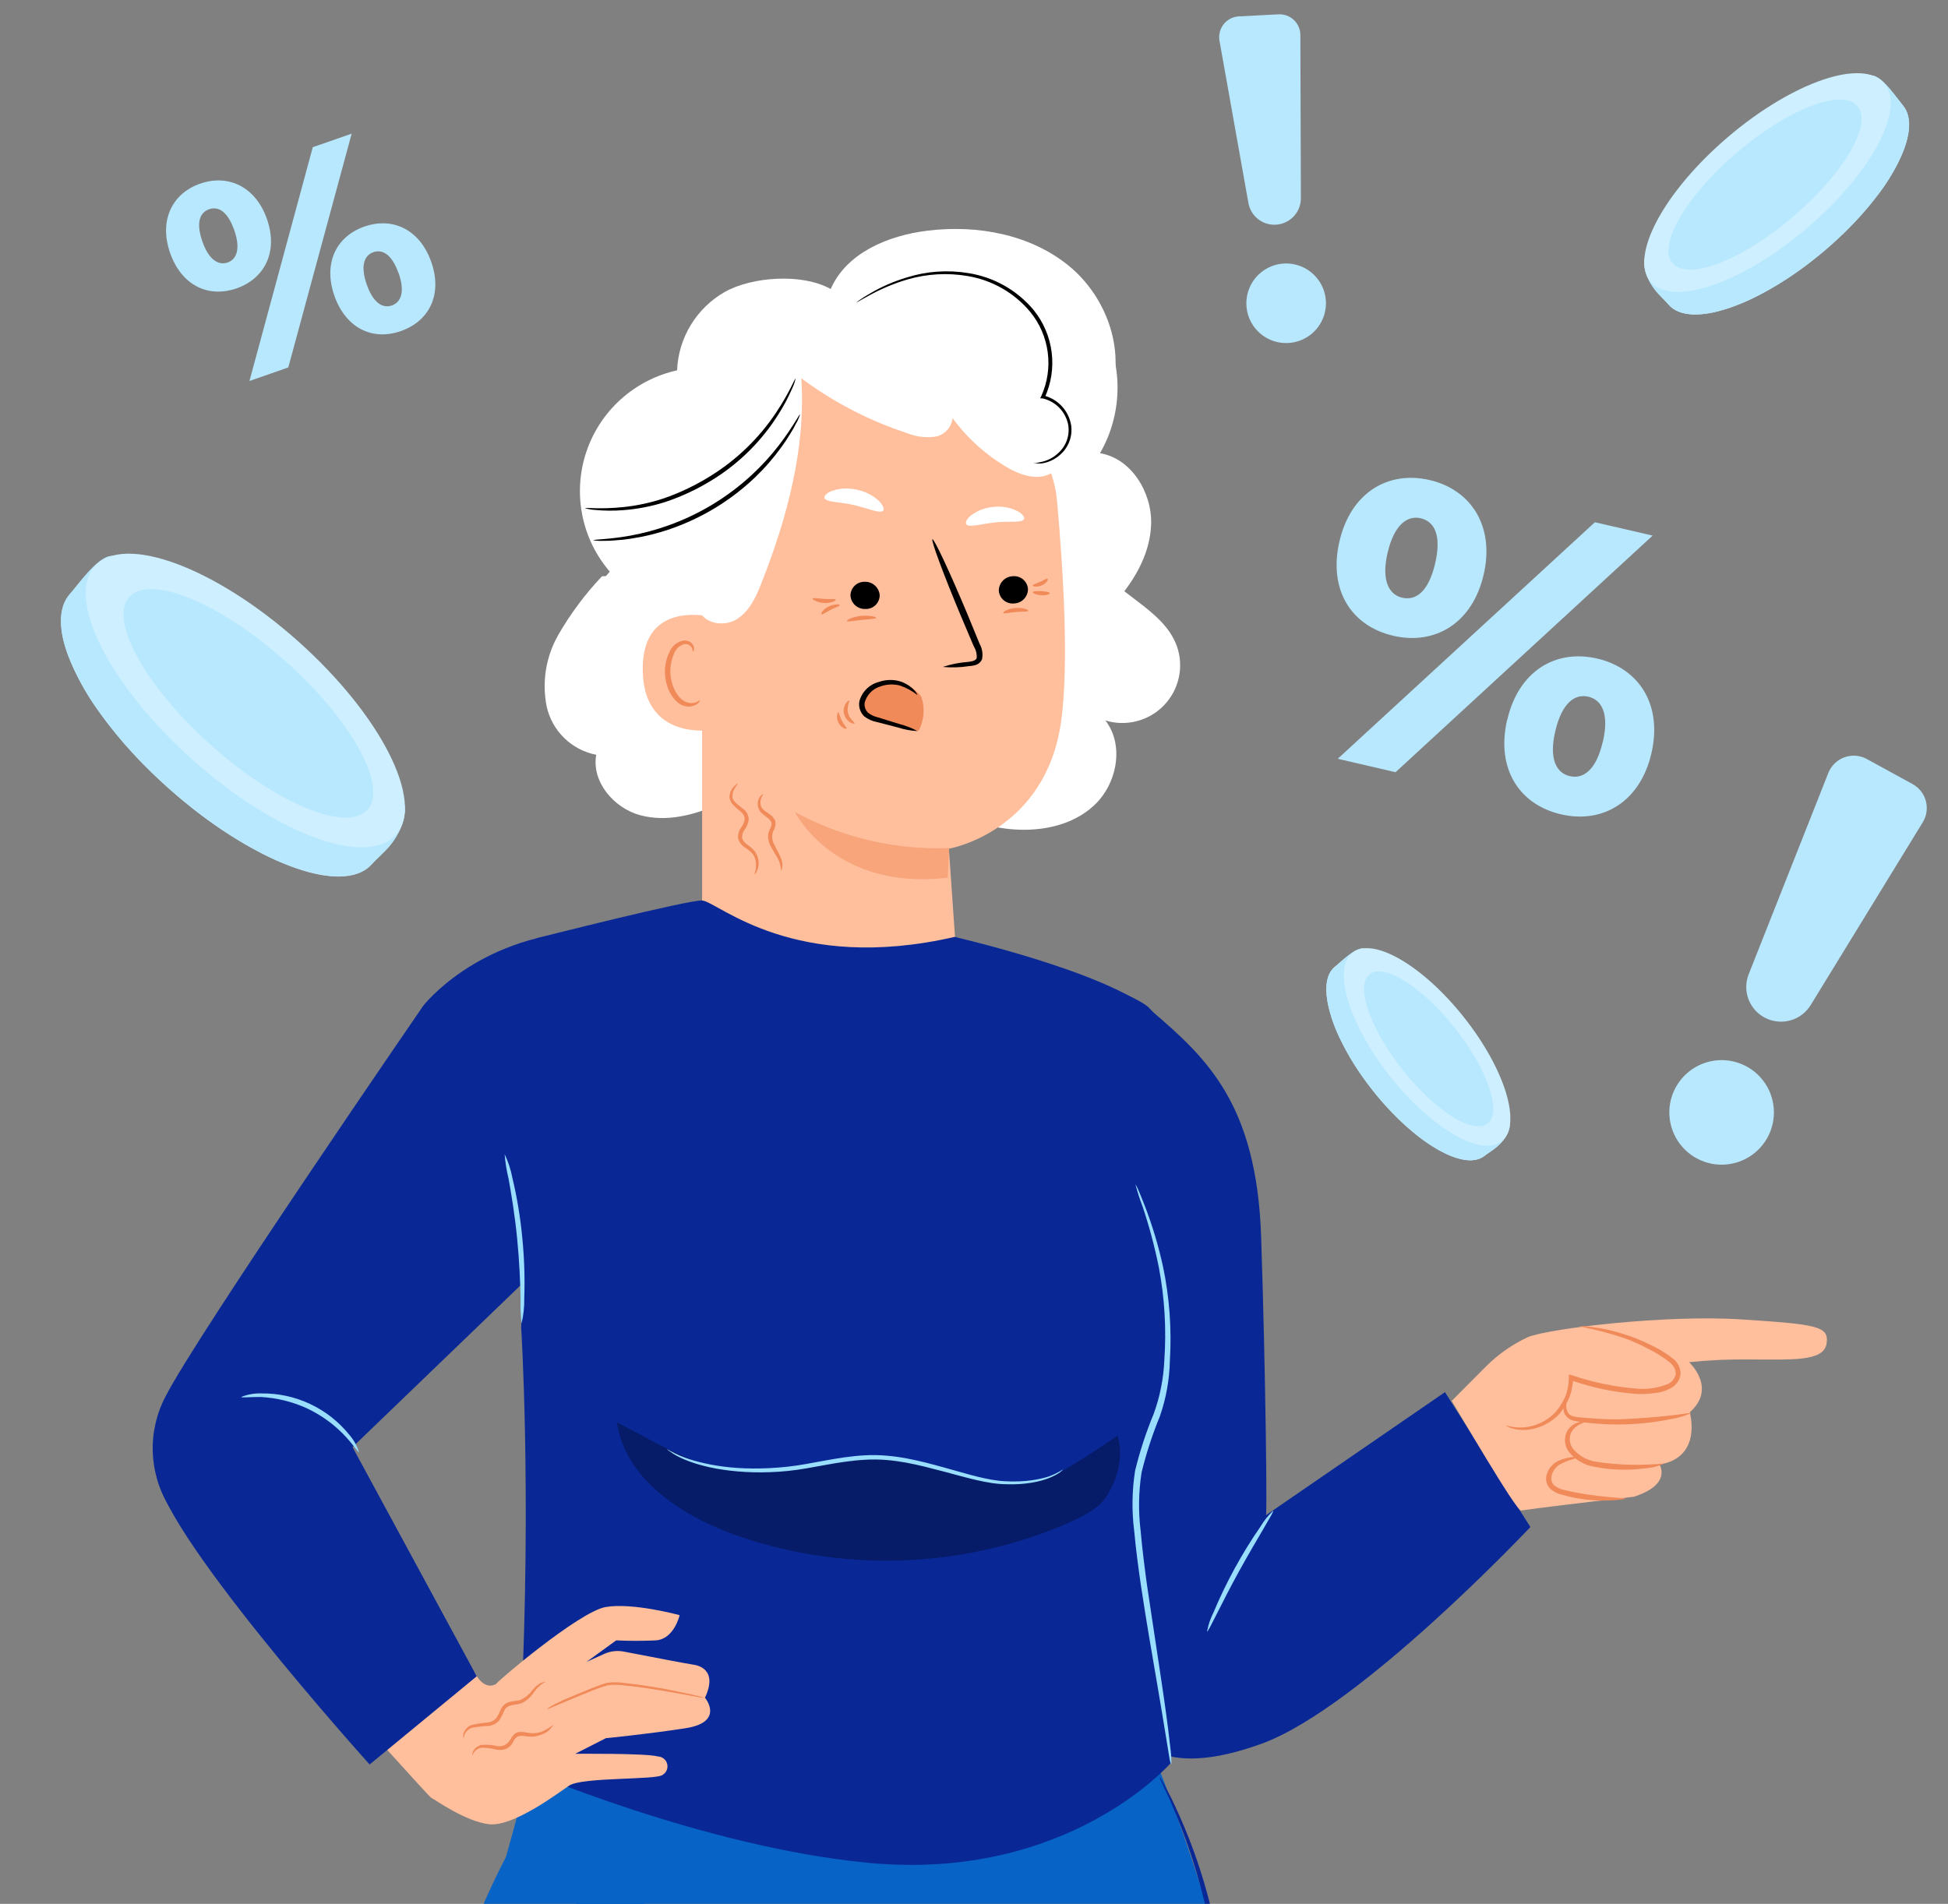 <svg width="356" height="348" viewBox="0 0 356 348" fill="none" xmlns="http://www.w3.org/2000/svg">
<rect x="0" y="0" width="356" height="348" fill="#808080" stroke="none"/>
<g clip-path="url(#clip0_37_735)">
<g clip-path="url(#clip1_37_735)">
<path d="M110.018 105.333C106.925 108.593 104.233 112.209 101.997 116.105C99.761 120.049 99.016 124.662 99.899 129.106C100.378 131.305 101.492 133.316 103.103 134.89C104.713 136.464 106.751 137.532 108.963 137.963C108.075 142.865 112.139 147.674 116.949 148.993C121.759 150.312 126.933 149.01 131.471 146.915C137.439 149.932 143.599 153.02 150.266 153.615C156.934 154.21 164.32 151.782 167.665 146.01C172.883 148.379 178.19 150.784 183.884 151.474C189.578 152.165 195.765 151.117 199.955 147.205C204.144 143.294 205.521 136.231 202.016 131.696C203.89 132.267 205.886 132.306 207.781 131.81C209.676 131.315 211.396 130.303 212.749 128.889C214.102 127.474 215.034 125.712 215.442 123.8C215.85 121.887 215.717 119.899 215.059 118.057C212.547 111.253 203.95 108.72 200.115 102.565" fill="white"/>
<path d="M201.029 82.835C202.999 79.415 204.095 75.564 204.22 71.621C204.345 67.678 203.495 63.765 201.746 60.227L185.849 129.012C188.257 129.38 190.718 129.16 193.023 128.373C195.328 127.585 197.408 126.253 199.085 124.489C200.762 122.726 201.987 120.583 202.656 118.245C203.324 115.907 203.415 113.442 202.922 111.06C206.917 106.851 210.203 101.574 210.371 95.786C210.539 89.997 206.752 83.799 201.029 82.835Z" fill="white"/>
<path d="M202.508 73.212C206.021 64.777 202.458 54.455 195.396 48.642C188.335 42.83 178.574 41.045 169.493 42.167C162.332 43.038 154.675 46.221 151.811 52.836C146.744 49.947 137.499 50.502 132.4 53.394C129.864 54.854 127.74 56.931 126.225 59.431C124.71 61.931 123.854 64.774 123.737 67.693C119.915 68.538 116.378 70.357 113.471 72.973C110.563 75.588 108.384 78.911 107.146 82.617C105.908 86.323 105.653 90.287 106.406 94.121C107.159 97.954 108.895 101.528 111.443 104.493C104.66 111.652 106.645 126.262 112.479 134.209C118.313 142.155 126.748 144.09 136.371 146.155C149.541 149.163 163.915 148.587 175.839 142.267C184.399 137.725 191.238 130.515 195.315 121.736C199.392 112.957 200.483 103.088 198.423 93.633C197.802 90.758 196.882 87.836 197.233 84.912C197.735 80.668 200.841 77.192 202.508 73.212Z" fill="white"/>
<path d="M79.105 412.182C70.557 372.305 96.908 331.542 96.908 331.542L165.476 385.447C165.476 385.447 179.964 546.818 171.416 567.751C162.868 588.684 121.684 674.061 121.684 674.061L90.117 666.667C90.117 666.667 101.816 597.09 111.179 579.429C117.935 566.775 128.964 560.683 123.857 544.107C118.75 527.53 86.114 444.793 79.105 412.182Z" fill="#0763C5"/>
<path d="M220.731 349.078C216.198 334.105 210.674 319.449 204.196 305.206C204.196 305.206 182.771 322.108 163.212 326.012C143.652 329.917 100.113 311.75 100.113 311.75L92.453 339.48L155.062 380.677C152.725 385.322 147.455 398.663 150.95 418.981C155.351 444.596 146.531 515.439 133.673 560.794C120.814 606.148 119.981 673.521 119.981 673.521C128.566 678.221 138.001 676.919 146.894 672.074C146.894 672.074 153.214 655.191 161.781 626.973C173.498 588.307 174.857 575.689 175.708 563.469C176.559 551.249 189.019 505.931 211.332 449.26C231.779 397.181 222.416 355.622 220.731 349.078Z" fill="#0763C5"/>
<path d="M200.628 477.475C200.894 477.001 201.118 476.505 201.299 475.993C201.733 474.926 202.295 473.498 203.001 471.708C204.45 467.967 206.496 462.544 208.887 455.783C211.278 449.022 214.03 440.942 216.693 431.831C219.66 421.969 221.995 411.928 223.683 401.769C226.575 383.188 225.526 364.208 220.605 346.057C219.107 340.585 217.144 335.251 214.737 330.113C213.94 328.305 213.125 326.931 212.636 325.992C212.404 325.506 212.131 325.04 211.821 324.6C211.981 325.111 212.187 325.607 212.437 326.082C212.853 327.058 213.614 328.432 214.338 330.276C216.558 335.461 218.374 340.81 219.772 346.274C224.444 364.34 225.381 383.167 222.524 401.607C220.845 411.716 218.547 421.713 215.642 431.542C213.052 440.58 210.39 448.751 208.09 455.53C205.79 462.309 203.87 467.659 202.53 471.564C201.896 473.372 201.407 474.836 201.027 475.92C200.847 476.425 200.714 476.946 200.628 477.475Z" fill="#092896"/>
<path d="M131.409 165.416H131.59C131.581 165.401 131.567 165.389 131.551 165.38C131.535 165.372 131.518 165.367 131.5 165.367C131.482 165.367 131.464 165.372 131.448 165.38C131.432 165.389 131.419 165.401 131.409 165.416Z" fill="#FFBF9D"/>
<path d="M193.167 91.445C192.08 79.298 179.077 68.506 175.617 67.837C171.044 65.554 165.892 64.685 160.821 65.342C155.298 65.752 149.912 67.251 144.974 69.753C139.828 72.61 135.558 76.812 132.623 81.907C129.688 87.003 128.197 92.799 128.312 98.676V165.941C135.556 173.913 158.702 180.238 158.702 180.238C158.702 180.238 171.379 183.113 175.002 178.051L173.408 155.13C173.408 155.13 191.138 152.111 193.946 131.738C195.322 121.525 194.38 104.985 193.167 91.445Z" fill="#FFBF9D"/>
<path d="M187.861 107.607C187.88 108.296 187.627 108.965 187.156 109.469C186.685 109.974 186.033 110.272 185.343 110.3C185.009 110.338 184.67 110.308 184.347 110.214C184.023 110.119 183.722 109.961 183.461 109.749C183.2 109.537 182.983 109.275 182.825 108.979C182.666 108.682 182.568 108.357 182.536 108.023C182.521 107.335 182.776 106.668 183.246 106.165C183.716 105.662 184.365 105.362 185.053 105.329C185.388 105.292 185.727 105.321 186.05 105.416C186.373 105.51 186.674 105.668 186.936 105.88C187.197 106.093 187.413 106.354 187.572 106.651C187.731 106.947 187.829 107.272 187.861 107.607Z" fill="black"/>
<path d="M172.303 121.906C173.81 121.405 175.374 121.096 176.958 120.985C177.7 120.894 178.388 120.731 178.497 120.243C178.539 119.499 178.349 118.761 177.954 118.128C177.211 116.411 176.451 114.621 175.654 112.705C172.43 105.023 170.094 98.696 170.402 98.569C170.709 98.443 173.589 104.571 176.795 112.253L179.022 117.676C179.499 118.528 179.66 119.52 179.475 120.478C179.368 120.736 179.205 120.966 178.999 121.154C178.792 121.341 178.547 121.481 178.28 121.563C177.878 121.675 177.465 121.742 177.048 121.762C175.479 122.008 173.885 122.057 172.303 121.906Z" fill="black"/>
<path d="M173.463 155.006C163.647 155.389 153.909 153.116 145.282 148.426C145.282 148.426 152.4 162.887 173.209 160.429L173.463 155.006Z" fill="#F8A57B"/>
<path d="M187.118 94.93C186.647 95.617 184.438 95.219 181.866 95.49C179.294 95.762 177.193 96.466 176.614 95.87C176.36 95.563 176.614 94.894 177.483 94.189C178.692 93.296 180.13 92.764 181.63 92.652C183.118 92.492 184.62 92.762 185.959 93.43C186.937 93.972 187.317 94.587 187.118 94.93Z" fill="white"/>
<path d="M155.424 108.854C155.466 109.54 155.776 110.182 156.288 110.642C156.799 111.101 157.471 111.342 158.159 111.313C158.497 111.325 158.834 111.269 159.15 111.148C159.466 111.027 159.754 110.844 159.998 110.61C160.241 110.375 160.435 110.094 160.567 109.783C160.699 109.472 160.767 109.138 160.767 108.8C160.716 108.114 160.401 107.475 159.887 107.017C159.374 106.558 158.703 106.316 158.014 106.342C157.678 106.334 157.344 106.394 157.031 106.517C156.719 106.64 156.433 106.823 156.192 107.057C155.951 107.291 155.759 107.57 155.628 107.879C155.496 108.187 155.427 108.519 155.424 108.854Z" fill="black"/>
<path d="M150.697 91.08C151.096 91.821 153.414 91.713 156.022 92.309C158.63 92.906 160.694 93.9 161.364 93.376C161.654 93.123 161.455 92.418 160.64 91.568C159.502 90.523 158.099 89.811 156.583 89.508C155.083 89.158 153.515 89.233 152.056 89.725C150.987 90.14 150.534 90.719 150.697 91.08Z" fill="white"/>
<path d="M132.206 117.748C132.206 116.248 130.286 112.723 128.747 112.524C124.636 112 117.264 112.524 117.464 122.629C117.717 136.458 131.952 133.367 131.952 132.969C131.952 132.571 132.296 122.973 132.206 117.748Z" fill="#FFBF9D"/>
<path d="M127.932 127.979C127.932 127.979 127.679 128.142 127.262 128.341C126.68 128.567 126.034 128.567 125.451 128.341C123.948 127.835 122.644 125.521 122.517 123.044C122.465 121.854 122.682 120.668 123.151 119.573C123.286 119.15 123.521 118.764 123.837 118.45C124.152 118.135 124.538 117.901 124.962 117.766C125.242 117.687 125.541 117.707 125.808 117.822C126.075 117.938 126.295 118.141 126.429 118.398C126.628 118.778 126.556 119.067 126.628 119.085C126.701 119.103 126.918 118.85 126.81 118.272C126.713 117.934 126.51 117.636 126.23 117.422C126.034 117.279 125.811 117.176 125.575 117.12C125.338 117.064 125.093 117.056 124.854 117.097C124.276 117.213 123.738 117.475 123.291 117.858C122.843 118.241 122.502 118.732 122.3 119.284C121.718 120.488 121.45 121.818 121.521 123.153C121.666 125.936 123.169 128.576 125.143 129.064C125.527 129.164 125.928 129.181 126.319 129.112C126.71 129.043 127.081 128.891 127.407 128.666C127.914 128.305 127.987 127.997 127.932 127.979Z" fill="#F18A59"/>
<path d="M157.76 128.161C158.013 127.42 158.434 126.747 158.99 126.196C159.546 125.644 160.222 125.228 160.966 124.98C162.374 124.588 163.87 124.651 165.24 125.16C166.531 125.496 167.652 126.294 168.391 127.402C168.726 128.414 168.854 129.482 168.767 130.544C168.679 131.606 168.379 132.64 167.884 133.584L159.3 131.198C158.98 131.145 158.676 131.024 158.407 130.843C158.138 130.662 157.911 130.425 157.742 130.15C157.503 129.507 157.509 128.799 157.76 128.161Z" fill="#F18A59"/>
<path d="M167.631 127.022C167.721 127.022 167.051 125.54 164.787 124.636C163.451 124.171 161.995 124.171 160.658 124.636C159.783 124.855 158.984 125.307 158.346 125.944C157.708 126.58 157.255 127.378 157.036 128.252C156.96 128.74 157.003 129.24 157.16 129.708C157.318 130.177 157.586 130.601 157.942 130.945C158.617 131.464 159.405 131.817 160.242 131.976L164.081 132.97C165.254 133.349 166.472 133.573 167.703 133.639C166.625 133.065 165.482 132.622 164.298 132.319L160.513 131.144C159.821 130.994 159.171 130.691 158.612 130.258C158.383 130.021 158.211 129.735 158.107 129.422C158.004 129.109 157.972 128.777 158.014 128.451C158.197 127.749 158.559 127.106 159.063 126.583C159.567 126.061 160.198 125.677 160.894 125.468C162.058 125.05 163.322 125 164.516 125.323C165.64 125.715 166.693 126.289 167.631 127.022Z" fill="black"/>
<path d="M264.071 254.463L231.29 277.005C231.653 279.952 231.29 250.342 230.475 226.029C229.66 201.715 220.442 193.346 210.554 184.85C202.223 177.619 174.441 171.256 174.441 171.256C174.441 171.256 199.307 297.631 202.277 308.188C205.446 319.341 212.709 325.252 230.657 318.69C248.604 312.128 279.682 279.12 279.682 279.12L264.071 254.463Z" fill="#092896"/>
<path d="M271.587 249.744C273.802 247.542 276.381 245.738 279.211 244.412C283.286 242.785 304.567 240.272 318.313 241.176C332.059 242.08 334.341 242.369 333.797 245.641C333.254 248.913 327.368 248.497 319.87 248.497C316.133 248.442 312.396 248.605 308.678 248.985C308.678 248.985 313.857 253.703 308.804 258.15C308.804 258.15 311.213 266.393 303.263 267.695C303.263 267.695 305.671 271.31 298.572 273.588C298.572 273.588 285.079 275.106 277.98 276.1C277.092 276.245 266.135 257.337 265.302 256.071L271.587 249.744Z" fill="#FFBF9D"/>
<path d="M275.19 260.537C275.531 260.817 275.935 261.009 276.368 261.098C277.548 261.428 278.789 261.471 279.99 261.224C281.869 260.84 283.587 259.895 284.916 258.513C285.652 257.631 286.261 256.652 286.727 255.603C287.215 254.402 287.473 253.12 287.488 251.824L286.944 252.24C290.891 253.641 295.009 254.505 299.187 254.807C300.234 254.835 301.282 254.78 302.32 254.644C303.373 254.562 304.397 254.26 305.327 253.759C305.823 253.497 306.247 253.118 306.563 252.655C306.879 252.191 307.076 251.658 307.138 251.101C307.126 250.581 307.002 250.069 306.774 249.601C306.545 249.134 306.219 248.72 305.816 248.39C304.45 247.318 302.96 246.414 301.379 245.696C300.039 245.049 298.66 244.487 297.249 244.015C295.209 243.323 293.103 242.838 290.965 242.569C290.19 242.416 289.397 242.373 288.61 242.443C291.459 242.982 294.267 243.719 297.014 244.648C298.392 245.162 299.735 245.766 301.034 246.456C302.525 247.166 303.929 248.045 305.218 249.077C305.525 249.325 305.776 249.635 305.954 249.987C306.132 250.34 306.233 250.725 306.25 251.119C306.182 251.504 306.025 251.866 305.792 252.18C305.56 252.494 305.258 252.749 304.91 252.927C303.133 253.676 301.201 253.986 299.278 253.831C295.187 253.526 291.151 252.7 287.27 251.373L286.709 251.228V251.788C286.699 252.973 286.485 254.147 286.075 255.259C285.624 256.242 285.052 257.165 284.373 258.007C283.167 259.323 281.598 260.254 279.863 260.682C278.32 261.049 276.707 260.999 275.19 260.537Z" fill="#F18A59"/>
<path d="M286.963 254.463C286.963 254.463 286.655 254.734 286.274 255.331C285.969 255.775 285.778 256.288 285.718 256.824C285.658 257.36 285.731 257.902 285.93 258.404C286.11 258.748 286.366 259.047 286.681 259.276C286.995 259.505 287.358 259.658 287.741 259.723C288.502 259.868 289.263 259.958 290.096 260.067C291.9 260.268 293.714 260.37 295.529 260.374C298.814 260.39 302.092 260.063 305.309 259.398C306.659 259.206 307.972 258.809 309.203 258.223C304.671 258.884 300.106 259.289 295.529 259.434C293.718 259.434 291.907 259.344 290.205 259.199C288.502 259.054 286.945 259.091 286.474 258.096C286.301 257.681 286.219 257.234 286.235 256.785C286.25 256.336 286.363 255.895 286.564 255.493C286.854 254.861 287.017 254.499 286.963 254.463Z" fill="#F18A59"/>
<path d="M289.716 259.922C289.716 259.922 289.354 259.759 288.684 259.922C288.209 260.026 287.761 260.228 287.368 260.514C286.975 260.801 286.646 261.165 286.402 261.585C286.059 262.252 285.933 263.008 286.04 263.75C286.147 264.491 286.482 265.181 286.999 265.725C288.172 267.021 289.76 267.871 291.491 268.129C294.474 268.712 297.533 268.803 300.546 268.4C301.8 268.332 303.03 268.025 304.168 267.496C300.049 267.913 295.894 267.816 291.799 267.207C290.267 266.995 288.851 266.276 287.778 265.164C287.352 264.752 287.059 264.221 286.94 263.641C286.82 263.06 286.879 262.457 287.108 261.91C287.491 261.16 288.135 260.575 288.919 260.265C289.354 260.012 289.716 259.994 289.716 259.922Z" fill="#F18A59"/>
<path d="M288.52 266.321C288.52 266.321 288.176 266.321 287.597 266.321C286.751 266.379 285.92 266.568 285.134 266.882C284.497 267.111 283.931 267.498 283.487 268.008C283.043 268.517 282.737 269.131 282.598 269.792C282.516 270.217 282.541 270.656 282.671 271.069C282.8 271.483 283.031 271.857 283.341 272.16C283.993 272.707 284.771 273.086 285.604 273.263C289.343 274.317 293.264 274.564 297.105 273.986C297.105 273.697 291.943 273.823 285.84 272.341C285.177 272.206 284.556 271.915 284.029 271.491C283.825 271.288 283.673 271.04 283.585 270.766C283.497 270.493 283.475 270.202 283.522 269.919C283.619 269.384 283.847 268.882 284.185 268.457C284.523 268.031 284.961 267.695 285.46 267.478C287.216 266.629 288.575 266.502 288.52 266.321Z" fill="#F18A59"/>
<path d="M201.951 299.528C203.462 300.889 204.729 302.497 205.7 304.283C206.958 305.882 207.943 307.677 208.616 309.597C207.118 308.217 205.853 306.605 204.867 304.825C203.623 303.222 202.639 301.435 201.951 299.528Z" fill="#263238"/>
<path d="M222.724 208.172C222.724 208.172 218.468 193.114 210.046 184.275C206.424 180.37 174.44 171.259 174.44 171.259C145.191 177.966 131.442 165.056 128.4 164.604C126.317 164.315 98.14 171.476 98.14 171.476L95.242 242.618C95.242 242.618 97.135 272.04 95.242 312.607C95.242 315.727 95.242 323.231 95.242 323.231C95.242 323.231 128.4 337.599 158.655 340.5C195.155 344 213.958 322.255 213.958 322.255L207.819 273.646L222.724 208.172Z" fill="#092896"/>
<path d="M214.049 322.522C214.093 322.156 214.093 321.786 214.049 321.42C214.049 320.697 213.904 319.612 213.741 318.292C213.451 315.563 212.908 311.64 212.183 306.814C211.459 301.987 210.589 296.184 209.63 289.839C209.195 286.64 208.76 283.296 208.452 279.807C208.015 276.249 208.076 272.647 208.633 269.105C209.493 265.604 210.613 262.172 211.984 258.838C213.113 255.578 213.724 252.163 213.795 248.715C214.148 242.954 213.728 237.173 212.545 231.524C211.719 227.739 210.605 224.022 209.213 220.407C208.724 219.123 208.307 218.147 208.018 217.478C207.889 217.134 207.718 216.806 207.511 216.502C207.866 217.876 208.302 219.228 208.815 220.551C210.038 224.197 211.03 227.916 211.785 231.686C212.844 237.272 213.179 242.971 212.781 248.643C212.639 251.982 211.986 255.28 210.843 258.422C209.444 261.801 208.305 265.282 207.438 268.834C206.87 272.472 206.815 276.172 207.275 279.825C207.601 283.35 208.054 286.712 208.525 289.912C209.485 296.311 210.481 302.041 211.314 306.868C212.147 311.694 212.745 315.418 213.216 318.274C213.415 319.522 213.578 320.552 213.723 321.383C213.776 321.777 213.886 322.16 214.049 322.522Z" fill="#9ADEFE"/>
<path d="M30.876 275.288C29.045 272.285 28.025 268.859 27.917 265.346C27.809 261.832 28.617 258.35 30.261 255.241C35.839 244.214 77.349 183.838 77.349 183.838C77.349 183.838 87.02 171.328 106.724 170.19L96.782 233.35L63.802 265.111L30.876 275.288Z" fill="#092896"/>
<path d="M90.75 307.737C90.388 307.737 105.764 294.613 110.672 293.746C115.58 292.878 124.201 295.228 124.201 295.228C124.201 295.228 123.205 299.621 119.854 299.837C117.441 299.958 115.023 299.958 112.61 299.837L107.177 303.778L110.455 302.296C111.551 301.808 112.77 301.663 113.95 301.88C117.663 302.603 125.903 304.176 126.628 304.266C127.352 304.357 131.319 305.007 128.837 310.322C128.837 310.322 132.568 314.787 125.215 315.908C117.862 317.028 110.727 317.715 110.727 317.715L105.112 320.572C105.112 320.572 118.134 320.445 120.253 321.06C120.64 321.077 121.011 321.218 121.311 321.461C121.612 321.704 121.827 322.037 121.924 322.411C122.021 322.785 121.996 323.181 121.852 323.539C121.707 323.898 121.452 324.201 121.122 324.404C120.126 325.398 106.362 324.783 104.007 326.392C101.653 328.001 93.702 333.948 89.374 333.442C85.045 332.936 79.576 328.995 78.815 328.616C78.055 328.236 30.876 275.289 30.876 275.289L59.6 255.947C59.6 255.947 85.299 303.579 87.128 306.381C88.957 309.183 90.75 307.737 90.75 307.737Z" fill="#FFBF9D"/>
<path d="M99.896 312.436C100.279 312.339 100.649 312.199 101.001 312.02L103.971 310.773C105.221 310.267 106.706 309.634 108.372 308.965C109.237 308.618 110.12 308.316 111.016 308.061C111.983 307.925 112.965 307.925 113.932 308.061C118.025 308.441 121.72 309.164 124.382 309.616L127.551 310.194C127.931 310.287 128.32 310.336 128.71 310.339C128.346 310.199 127.97 310.09 127.588 310.014C126.845 309.833 125.777 309.58 124.454 309.309C120.992 308.553 117.492 307.986 113.968 307.609C112.948 307.456 111.91 307.456 110.889 307.609C109.93 307.881 109.078 308.224 108.227 308.549C106.543 309.218 105.076 309.869 103.844 310.357C102.613 310.845 101.617 311.405 100.928 311.731C100.567 311.94 100.222 312.175 99.896 312.436Z" fill="#F18A59"/>
<path d="M87.128 306.4L67.55 322.524C67.55 322.524 27.706 278.326 28.54 268.475L57.825 252.332L87.128 306.4Z" fill="#092896"/>
<path d="M220.587 298.228C220.84 298.336 223.14 293.184 226.491 287.11C229.841 281.037 232.902 276.264 232.685 276.138C231.773 276.994 230.987 277.974 230.349 279.048C226.96 283.958 224.09 289.204 221.782 294.703C221.217 295.815 220.815 297.002 220.587 298.228Z" fill="#9ADEFE"/>
<path d="M44.078 255.35C44.078 255.513 45.527 255.35 47.701 255.35C50.634 255.516 53.51 256.234 56.176 257.465C58.838 258.725 61.23 260.487 63.221 262.653C64.743 264.316 65.485 265.546 65.612 265.455C65.246 264.26 64.629 263.157 63.801 262.219C61.874 259.837 59.43 257.922 56.654 256.619C53.877 255.317 50.841 254.66 47.773 254.7C46.509 254.653 45.25 254.875 44.078 255.35Z" fill="#9ADEFE"/>
<path d="M92.222 210.967C92.342 212.49 92.585 214.001 92.947 215.486C93.454 218.27 94.088 222.12 94.504 226.332C94.921 230.544 95.084 234.503 95.138 237.323C95.082 238.849 95.142 240.378 95.319 241.896C95.674 240.398 95.838 238.861 95.808 237.323C95.937 233.619 95.816 229.911 95.446 226.223C95.098 222.54 94.493 218.886 93.635 215.287C93.354 213.792 92.879 212.339 92.222 210.967Z" fill="#9ADEFE"/>
<path d="M194.922 77.002C193.342 70.569 188.35 65.329 182.46 62.287C176.569 59.245 168.169 55.122 161.538 54.951C154.389 54.949 147.322 56.473 140.811 59.42C133.42 62.965 128.092 71.386 125.184 79.04C122.276 86.695 125.191 95.409 126.113 103.54L127.733 111.365C128.518 114.007 132.293 114.648 134.647 113.182C137.001 111.717 138.2 109.038 139.196 106.468C143.877 94.568 147.288 81.899 146.437 69.136C152.285 73.496 158.803 76.88 165.736 79.156C167.333 79.805 169.068 80.04 170.78 79.839C171.633 79.718 172.42 79.316 173.018 78.696C173.616 78.077 173.989 77.276 174.079 76.421C176.697 80.008 180.017 83.03 183.837 85.303C186.207 86.707 189.153 87.813 191.682 86.721C192.523 86.312 193.262 85.722 193.846 84.993C194.43 84.264 194.844 83.415 195.058 82.506C195.471 80.689 195.425 78.797 194.922 77.002Z" fill="white"/>
<path d="M106.926 92.892C106.935 92.727 109.65 93.14 113.988 92.68C116.517 92.411 119.009 91.866 121.419 91.054C124.368 90.024 127.191 88.667 129.837 87.009C134.66 84.025 138.777 80.032 141.905 75.307C144.308 71.686 145.289 69.115 145.391 69.181C145.265 69.808 145.057 70.415 144.772 70.988C144.078 72.605 143.255 74.163 142.309 75.647C139.255 80.556 135.101 84.689 130.174 87.723C127.477 89.4 124.59 90.755 121.575 91.758C119.092 92.55 116.524 93.051 113.925 93.25C112.188 93.388 110.442 93.373 108.708 93.206C108.104 93.165 107.507 93.059 106.926 92.892Z" fill="black"/>
<path d="M188.884 84.628C188.884 84.628 189.351 84.655 190.194 84.462C191.409 84.227 192.53 83.646 193.422 82.79C194.122 82.16 194.653 81.367 194.968 80.481C195.283 79.595 195.373 78.644 195.229 77.715C195.013 76.533 194.454 75.44 193.623 74.571C192.791 73.702 191.723 73.095 190.549 72.825L190.097 72.799L190.302 72.388C191.428 69.889 191.834 67.126 191.476 64.409C191.117 61.692 190.008 59.128 188.272 57.005C185.373 53.528 181.32 51.205 176.85 50.459C173.199 49.835 169.453 50.042 165.893 51.066C163.475 51.775 161.141 52.744 158.933 53.956C157.372 54.788 156.524 55.328 156.494 55.326C156.66 55.154 156.847 55.003 157.049 54.875C157.611 54.475 158.193 54.106 158.793 53.767C160.968 52.462 163.3 51.435 165.732 50.709C169.364 49.566 173.215 49.297 176.972 49.922C181.628 50.649 185.86 53.039 188.882 56.648C190.694 58.879 191.842 61.572 192.196 64.422C192.55 67.272 192.096 70.164 190.885 72.769L190.642 72.272C191.942 72.575 193.122 73.258 194.033 74.233C194.943 75.207 195.543 76.43 195.756 77.746C195.895 78.743 195.781 79.759 195.426 80.701C195.07 81.643 194.484 82.482 193.72 83.14C192.754 84.007 191.544 84.559 190.255 84.722C189.922 84.741 189.588 84.721 189.26 84.665C189.133 84.674 189.006 84.662 188.884 84.628Z" fill="black"/>
<path d="M108.432 98.749C108.442 98.583 111.056 98.643 115.167 97.913C117.572 97.475 119.936 96.838 122.236 96.01C127.887 93.98 133.067 90.827 137.462 86.74C139.254 85.079 140.902 83.27 142.388 81.331C144.925 78.02 146.074 75.67 146.221 75.754C146.031 76.333 145.781 76.891 145.474 77.417C145.163 78.064 144.808 78.689 144.413 79.289C143.931 80.111 143.405 80.908 142.838 81.674C141.392 83.683 139.764 85.556 137.976 87.268C133.556 91.484 128.277 94.697 122.499 96.69C120.15 97.501 117.73 98.095 115.272 98.463C114.334 98.615 113.389 98.717 112.44 98.768C111.725 98.838 111.006 98.867 110.287 98.856C109.667 98.889 109.044 98.854 108.432 98.749Z" fill="black"/>
<path d="M99.707 307.419C99.707 307.419 99.45 307.532 99.059 307.794C98.518 308.191 98.041 308.678 97.644 309.238C97.059 310.179 96.234 310.908 95.257 311.349C94.091 311.728 92.649 311.482 92.142 312.72C91.88 313.368 91.557 313.98 91.177 314.548C90.707 315.04 90.101 315.358 89.435 315.465C88.41 315.513 87.393 315.617 86.386 315.777C85.76 315.938 85.24 316.365 84.939 316.967C84.748 317.409 84.802 317.713 84.746 317.708C84.691 317.703 84.603 317.383 84.7 316.848C84.825 316.475 85.026 316.143 85.29 315.875C85.554 315.607 85.873 315.409 86.227 315.295C87.227 315.068 88.246 314.913 89.276 314.833C89.815 314.734 90.304 314.468 90.683 314.064C91.035 313.521 91.336 312.939 91.581 312.325C91.762 311.983 92.01 311.691 92.309 311.468C92.606 311.269 92.933 311.125 93.28 311.04C93.944 310.912 94.551 310.899 95.058 310.75C95.943 310.346 96.711 309.717 97.3 308.912C97.752 308.343 98.31 307.885 98.943 307.562C99.44 307.418 99.702 307.377 99.707 307.419Z" fill="#F18A59"/>
<path d="M101.113 315.282C100.649 316.108 99.949 316.712 99.132 316.99C98.265 317.379 97.327 317.522 96.393 317.407C95.901 317.302 95.4 317.272 94.904 317.317C94.669 317.376 94.451 317.497 94.264 317.669C94.078 317.842 93.928 318.062 93.826 318.314C93.52 318.961 93.021 319.45 92.421 319.693C91.877 319.876 91.303 319.919 90.739 319.817C89.882 319.594 89.011 319.472 88.138 319.451C87.578 319.491 87.057 319.775 86.677 320.247C86.42 320.581 86.367 320.857 86.317 320.846C86.267 320.836 86.294 320.533 86.479 320.061C86.66 319.752 86.896 319.492 87.171 319.299C87.446 319.106 87.754 318.984 88.075 318.94C88.98 318.874 89.891 318.941 90.786 319.14C91.271 319.255 91.77 319.198 92.219 318.975C92.668 318.753 93.047 318.376 93.304 317.894C93.466 317.582 93.669 317.301 93.904 317.062C94.157 316.808 94.468 316.645 94.801 316.594C95.353 316.556 95.908 316.601 96.453 316.73C97.3 316.885 98.162 316.822 98.977 316.543C99.721 316.198 100.436 315.776 101.113 315.282Z" fill="#F18A59"/>
<path d="M156.178 132.224C156.178 132.31 155.82 132.31 155.391 132.053C155.105 131.877 154.856 131.646 154.66 131.374C154.463 131.102 154.323 130.794 154.246 130.467C154.173 130.141 154.166 129.804 154.225 129.476C154.284 129.147 154.408 128.833 154.589 128.553C154.861 128.139 155.162 127.996 155.234 128.067C155.305 128.139 154.704 129.124 154.976 130.31C155.248 131.496 156.264 132.039 156.178 132.224Z" fill="#F18A59"/>
<path d="M154.719 133.153C154.647 133.338 153.702 133.067 153.216 132.067C152.729 131.067 153.073 130.138 153.216 130.21C153.359 130.281 153.459 130.981 153.845 131.738C154.232 132.495 154.804 133.024 154.719 133.153Z" fill="#F18A59"/>
<path d="M137.85 159.852C138.182 158.987 138.252 158.043 138.05 157.138C137.937 156.709 137.732 156.309 137.449 155.967C137.081 155.585 136.667 155.249 136.218 154.967C135.61 154.601 135.15 154.035 134.915 153.367C134.861 152.994 134.881 152.613 134.974 152.248C135.068 151.883 135.232 151.539 135.459 151.238C135.824 150.767 136.047 150.202 136.103 149.609C136.066 149.351 135.976 149.103 135.841 148.88C135.706 148.657 135.528 148.463 135.316 148.309C134.872 147.956 134.446 147.579 134.042 147.181C133.646 146.8 133.389 146.297 133.312 145.752C133.314 145.371 133.392 144.994 133.542 144.643C133.692 144.292 133.911 143.974 134.185 143.709C134.543 143.338 134.772 143.181 134.815 143.209C134.858 143.238 134.686 143.481 134.414 143.881C134.022 144.403 133.82 145.043 133.842 145.695C133.942 146.481 134.801 147.052 135.76 147.809C136.051 148.016 136.296 148.279 136.481 148.584C136.666 148.889 136.785 149.228 136.833 149.581C136.802 150.32 136.547 151.032 136.103 151.624C135.747 152.072 135.577 152.64 135.631 153.209C135.813 153.719 136.167 154.148 136.633 154.424C137.114 154.76 137.551 155.153 137.935 155.595C138.249 156.019 138.464 156.507 138.565 157.024C138.727 157.758 138.647 158.525 138.336 159.21C138.107 159.681 137.878 159.867 137.85 159.852Z" fill="#F18A59"/>
<path d="M142.73 159.138C142.707 158.393 142.521 157.662 142.186 156.995C141.871 156.381 141.385 155.695 140.927 154.838C140.659 154.37 140.479 153.857 140.397 153.324C140.319 152.728 140.418 152.121 140.683 151.581C140.927 151.067 141.098 150.681 140.97 150.324C140.796 149.941 140.512 149.618 140.154 149.395C139.77 149.132 139.411 148.836 139.08 148.51C138.772 148.182 138.572 147.768 138.508 147.324C138.455 147.018 138.464 146.705 138.535 146.403C138.607 146.101 138.738 145.816 138.923 145.567C139.195 145.224 139.424 145.138 139.452 145.181C139.481 145.224 139.338 145.381 139.166 145.724C138.97 146.173 138.92 146.673 139.023 147.152C139.138 147.81 139.739 148.238 140.555 148.767C141.055 149.059 141.446 149.505 141.671 150.038C141.741 150.342 141.749 150.656 141.695 150.963C141.641 151.27 141.525 151.562 141.356 151.824C141.173 152.245 141.095 152.703 141.127 153.161C141.16 153.618 141.302 154.061 141.542 154.453C141.929 155.281 142.387 156.024 142.659 156.71C142.925 157.25 143.029 157.855 142.959 158.453C142.916 158.953 142.759 159.153 142.73 159.138Z" fill="#F18A59"/>
<path d="M152.754 109.628C152.754 109.814 151.867 110.285 150.593 110.214C149.319 110.143 148.417 109.571 148.503 109.4C148.589 109.228 149.505 109.4 150.636 109.471C151.767 109.543 152.683 109.428 152.754 109.628Z" fill="#F18A59"/>
<path d="M153.47 110.615C153.47 110.83 152.683 111.015 151.81 111.458C150.936 111.901 150.307 112.415 150.135 112.272C149.963 112.13 150.45 111.315 151.48 110.844C152.511 110.372 153.484 110.415 153.47 110.615Z" fill="#F18A59"/>
<path d="M191.458 105.784C191.629 105.913 191.243 106.642 190.355 107.013C189.468 107.384 188.667 107.17 188.695 107.013C188.724 106.856 189.354 106.684 190.055 106.37C190.756 106.056 191.3 105.656 191.458 105.784Z" fill="#F18A59"/>
<path d="M191.844 108.428C191.844 108.628 191.157 108.856 190.27 108.799C189.382 108.742 188.724 108.442 188.752 108.242C188.781 108.042 189.497 108.013 190.313 108.056C191.128 108.099 191.83 108.228 191.844 108.428Z" fill="#F18A59"/>
<path d="M160.124 112.933C160.093 113.145 158.891 113.161 157.452 113.316C156.013 113.471 154.836 113.707 154.764 113.509C154.691 113.311 155.829 112.738 157.369 112.582C158.909 112.427 160.152 112.735 160.124 112.933Z" fill="#F18A59"/>
<path d="M187.92 111.643C187.92 111.843 186.847 111.757 185.63 111.872C184.414 111.986 183.426 112.243 183.34 112.043C183.254 111.843 184.213 111.243 185.573 111.129C186.933 111.014 188.006 111.443 187.92 111.643Z" fill="#F18A59"/>
<path opacity="0.3" d="M112.733 259.97C114.211 270.208 124.259 276.889 134.018 280.44C154.046 287.676 176.842 286.745 196.233 277.924C198.598 276.818 201.048 275.514 202.37 273.282C203.693 271.05 205.57 267.047 204.245 262.418C204.245 262.418 195.908 268.139 192.801 269.55C184.732 273.294 172.885 268.501 165.313 266.901C158.208 265.376 148.467 268.264 141.233 268.846C129.504 269.869 123.2 265.39 112.733 259.97Z" fill="black"/>
<path d="M194.284 268.62C194.284 268.62 194.094 268.802 193.724 269.114C193.302 269.418 192.655 269.791 191.8 270.132C190.031 270.855 187.275 271.419 183.885 271.294C180.478 271.274 176.574 270.056 172.333 268.943C168.04 267.821 163.296 266.52 158.239 266.817C153.191 267.062 148.441 268.419 143.999 268.869C139.557 269.318 135.536 269.145 132.153 268.649C128.822 268.163 126.19 267.31 124.458 266.498C123.617 266.095 122.985 265.727 122.56 265.392C122.126 265.109 121.936 264.972 121.944 264.92C122.004 264.877 122.811 265.486 124.56 266.195C126.258 266.896 128.907 267.644 132.194 268.071C135.481 268.498 139.519 268.568 143.858 268.101C148.248 267.643 152.946 266.278 158.158 266.006C163.371 265.734 168.218 267.052 172.451 268.217C176.735 269.391 180.528 270.644 183.865 270.759C187.195 270.927 189.882 270.459 191.626 269.891C193.379 269.271 194.24 268.56 194.284 268.62Z" fill="#9ADEFE"/>
</g>
<path d="M244.789 98.944C246.852 90.049 253.665 85.999 261.231 87.737C268.796 89.476 273.199 96.152 271.142 105.032C269.085 113.912 262.266 117.977 254.635 116.212C247.005 114.447 242.714 107.897 244.789 98.944ZM262.276 102.999C263.483 97.79 262.127 95.307 259.631 94.731C257.281 94.183 254.827 95.783 253.6 100.984C252.373 106.185 253.897 108.712 256.245 109.252C258.74 109.829 261.049 108.199 262.276 102.999ZM291.473 95.457L302.026 97.897L255.043 141.145L244.477 138.695L291.473 95.457ZM275.456 131.569C277.513 122.689 284.258 118.606 291.887 120.376C299.515 122.145 303.859 128.793 301.803 137.673C299.746 146.553 292.926 150.618 285.291 148.851C277.655 147.084 273.361 140.515 275.436 131.561L275.456 131.569ZM292.923 135.616C294.129 130.407 292.693 127.909 290.273 127.346C287.853 126.782 285.468 128.399 284.242 133.599C283.015 138.8 284.464 141.309 286.886 141.867C289.308 142.426 291.684 140.847 292.903 135.608L292.923 135.616Z" fill="#B8E8FE"/>
<path d="M31.077 46.204C29.008 40.233 31.506 35.331 36.587 33.565C41.667 31.8 46.698 34.07 48.787 40.046C50.875 46.021 48.367 50.921 43.242 52.708C38.116 54.494 33.177 52.223 31.077 46.204ZM42.825 42.117C41.606 38.623 39.887 37.66 38.211 38.248C36.534 38.837 35.778 40.64 36.98 44.121C38.181 47.601 40.009 48.536 41.585 47.987C43.161 47.439 44.042 45.621 42.825 42.117ZM57.161 26.904L64.269 24.43L52.687 67.163L45.588 69.639L57.161 26.904ZM61.106 54.051C59.027 48.077 61.471 43.195 66.606 41.41C71.741 39.626 76.717 41.915 78.816 47.892C80.914 53.87 78.42 58.701 73.269 60.513C68.118 62.325 63.204 60.028 61.106 54.051ZM72.844 49.962C71.625 46.467 69.861 45.525 68.24 46.095C66.618 46.664 65.807 48.487 67.009 51.967C68.21 55.448 69.992 56.404 71.614 55.834C73.235 55.264 74.07 53.427 72.853 49.922L72.844 49.962Z" fill="#B8E8FE"/>
<path d="M304.921 55.662C308.862 60.308 321.731 55.752 333.522 45.727C345.313 35.702 351.674 23.825 347.689 19.181C346.778 18.11 343.853 13.935 342.106 13.781C336.347 13.286 328.266 21.22 319.206 28.916C310.772 36.079 300.487 42.262 300.469 48.1C300.502 51.655 303.805 54.344 304.921 55.662Z" fill="#CDEFFF"/>
<path d="M300.51 48.109C301.046 52.584 303.554 54.013 304.921 55.662C306.289 57.312 309.04 57.838 312.414 57.241C312.824 57.177 313.24 57.083 313.669 56.98C316.188 56.336 318.626 55.411 320.938 54.224C321.271 54.069 321.598 53.891 321.935 53.715C324.644 52.27 327.24 50.625 329.704 48.792L330.558 48.147C331.54 47.4 332.534 46.602 333.513 45.768C334.493 44.935 335.431 44.093 336.331 43.232C336.594 42.998 336.852 42.741 337.105 42.505C339.219 40.446 341.182 38.237 342.978 35.896C343.209 35.613 343.408 35.333 343.614 35.066C345.172 32.977 346.489 30.72 347.54 28.336C347.7 27.984 347.837 27.637 347.964 27.289C349.229 23.879 349.285 21.018 347.724 19.221C346.744 18.071 344.071 13.917 342.151 13.823C339.842 13.898 337.6 14.617 335.678 15.901C335.374 16.072 335.066 16.265 334.745 16.465C330.126 19.361 324.802 24.232 319.251 28.958C312.716 34.538 304.789 40.671 301.624 45.825C301.429 46.135 301.251 46.455 301.089 46.784C300.864 47.211 300.671 47.654 300.51 48.109Z" fill="#B8E8FE"/>
<path d="M330.149 41.771C318.356 51.788 305.602 56.146 301.66 51.506C297.719 46.866 304.084 34.984 315.876 24.968C327.669 14.951 340.424 10.593 344.365 15.233C348.306 19.873 341.941 31.755 330.149 41.771Z" fill="#CDEFFF"/>
<path d="M327.605 39.685C318.271 47.613 308.446 51.38 305.66 48.1C302.874 44.819 308.181 35.733 317.515 27.806C326.848 19.878 336.673 16.111 339.459 19.391C342.246 22.672 336.938 31.757 327.605 39.685Z" fill="#B8E8FE"/>
<path d="M67.934 157.975C62.63 163.972 45.819 157.521 30.646 143.938C15.472 130.355 7.469 114.532 12.803 108.554C14.042 107.163 18.026 101.775 20.327 101.63C27.926 101.161 38.307 111.873 49.974 122.279C60.879 132.004 74.17 140.44 74.007 148.128C73.877 152.837 69.454 156.265 67.934 157.975Z" fill="#CDEFFF"/>
<path d="M74.001 148.139C73.186 154.03 69.858 155.795 67.954 157.945C66.051 160.095 62.474 160.664 58.064 159.776C57.519 159.679 56.971 159.538 56.414 159.392C53.117 158.449 49.935 157.143 46.927 155.499C46.508 155.241 46.1 154.989 45.627 154.797C42.116 152.806 38.756 150.559 35.574 148.076L34.475 147.186C33.204 146.163 31.912 145.085 30.651 143.955C29.39 142.825 28.188 141.69 27.026 140.537C26.689 140.216 26.364 139.875 26.033 139.544C23.315 136.775 20.802 133.813 18.512 130.68C18.223 130.305 17.966 129.921 17.697 129.558C15.718 126.761 14.06 123.749 12.755 120.58C12.555 120.105 12.386 119.648 12.212 119.175C10.641 114.643 10.73 110.867 12.782 108.568C14.12 107.084 17.738 101.765 20.295 101.638C22.852 101.511 25.663 102.709 28.73 104.587L29.955 105.342C35.952 109.321 42.789 115.89 49.959 122.284C58.404 129.83 68.604 138.162 72.608 145.054C72.844 145.456 73.059 145.871 73.251 146.295C73.549 146.889 73.8 147.506 74.001 148.139Z" fill="#B8E8FE"/>
<path d="M72.345 152.603C77.68 146.626 69.687 130.786 54.493 117.224C39.299 103.662 22.657 97.513 17.322 103.49C11.987 109.467 19.979 125.307 35.174 138.869C50.368 152.431 67.01 158.58 72.345 152.603Z" fill="#CDEFFF"/>
<path d="M67.169 147.994C70.939 143.771 64.248 131.648 52.225 120.916C40.202 110.185 27.399 104.909 23.63 109.132C19.86 113.356 26.551 125.479 38.574 136.21C50.597 146.942 63.399 152.218 67.169 147.994Z" fill="#B8E8FE"/>
<path d="M271.277 211.287C267.532 214.251 258.341 208.767 250.821 199.244C243.301 189.722 240.24 179.612 244.018 176.656C244.883 175.973 247.775 173.214 249.142 173.365C253.645 173.871 258.636 181.215 264.415 188.526C269.795 195.331 276.749 201.668 275.864 206.159C275.291 208.887 272.338 210.445 271.277 211.287Z" fill="#CDEFFF"/>
<path d="M275.831 206.159C274.729 209.517 272.581 210.229 271.276 211.287C269.971 212.344 267.775 212.325 265.273 211.346C264.968 211.234 264.662 211.097 264.349 210.952C262.512 210.069 260.78 208.983 259.185 207.714C258.953 207.544 258.729 207.357 258.497 207.17C256.637 205.642 254.895 203.977 253.283 202.189L252.726 201.561C252.086 200.835 251.445 200.069 250.82 199.277C250.196 198.486 249.604 197.694 249.045 196.894C248.878 196.673 248.72 196.436 248.561 196.216C247.254 194.307 246.085 192.307 245.065 190.231C244.931 189.977 244.821 189.732 244.704 189.494C243.828 187.649 243.163 185.711 242.722 183.716C242.654 183.421 242.601 183.134 242.557 182.846C242.11 180.03 242.508 177.822 243.985 176.681C244.915 175.948 247.609 173.166 249.1 173.39C250.864 173.803 252.477 174.701 253.756 175.984C253.963 176.163 254.171 176.358 254.386 176.561C257.491 179.499 260.834 184.063 264.373 188.551C268.538 193.847 273.687 199.783 275.326 204.232C275.428 204.5 275.516 204.774 275.589 205.052C275.697 205.415 275.777 205.785 275.831 206.159Z" fill="#B8E8FE"/>
<path d="M254.023 196.723C261.546 206.239 270.68 211.554 274.424 208.594C278.168 205.634 275.106 195.52 267.583 186.004C260.06 176.487 250.926 171.173 247.182 174.133C243.437 177.093 246.5 187.207 254.023 196.723Z" fill="#CDEFFF"/>
<path d="M256.3 195.511C262.254 203.043 269.226 207.452 271.874 205.359C274.521 203.267 271.84 195.465 265.886 187.933C259.932 180.401 252.959 175.992 250.312 178.085C247.665 180.177 250.346 187.979 256.3 195.511Z" fill="#B8E8FE"/>
<path d="M351.389 150.298L330.901 183.72C330.089 185.041 328.823 186.02 327.34 186.472C325.857 186.925 324.26 186.82 322.849 186.177C321.373 185.51 320.209 184.301 319.598 182.801C318.986 181.3 318.973 179.623 319.561 178.113L334.114 141.328C334.369 140.664 334.762 140.062 335.269 139.562C335.775 139.063 336.382 138.677 337.05 138.432C337.717 138.186 338.43 138.086 339.139 138.138C339.848 138.19 340.538 138.394 341.163 138.735L349.532 143.323C350.124 143.647 350.643 144.088 351.059 144.619C351.476 145.151 351.78 145.761 351.953 146.413C352.127 147.065 352.167 147.745 352.07 148.413C351.973 149.081 351.741 149.722 351.389 150.298Z" fill="#B8E8FE"/>
<path d="M305.206 201.739C304.891 203.603 305.136 205.519 305.91 207.244C306.684 208.969 307.952 210.426 309.554 211.43C311.156 212.434 313.02 212.94 314.91 212.885C316.8 212.829 318.631 212.214 320.171 211.118C321.712 210.022 322.893 208.494 323.564 206.726C324.236 204.959 324.368 203.032 323.944 201.189C323.521 199.347 322.56 197.671 321.184 196.375C319.808 195.078 318.078 194.219 316.213 193.906C313.716 193.49 311.155 194.081 309.092 195.549C307.029 197.017 305.631 199.243 305.206 201.739Z" fill="#B8E8FE"/>
<path d="M237.644 6.394L237.739 36.229C237.741 37.409 237.313 38.549 236.533 39.435C235.754 40.321 234.678 40.891 233.508 41.039C232.285 41.197 231.048 40.88 230.052 40.153C229.056 39.426 228.377 38.345 228.154 37.132L222.871 7.493C222.77 6.961 222.784 6.414 222.912 5.888C223.04 5.362 223.279 4.869 223.613 4.444C223.948 4.018 224.369 3.668 224.849 3.418C225.329 3.169 225.857 3.024 226.398 2.995L233.652 2.62C234.165 2.594 234.678 2.672 235.16 2.849C235.641 3.027 236.082 3.3 236.455 3.653C236.829 4.006 237.126 4.431 237.33 4.902C237.535 5.373 237.641 5.881 237.644 6.394Z" fill="#B8E8FE"/>
<path d="M228.304 58.17C228.845 59.503 229.77 60.646 230.961 61.453C232.152 62.261 233.555 62.697 234.994 62.706C236.433 62.716 237.843 62.299 239.044 61.507C240.246 60.716 241.186 59.586 241.745 58.26C242.304 56.934 242.458 55.472 242.186 54.059C241.914 52.646 241.229 51.346 240.218 50.322C239.207 49.298 237.915 48.597 236.506 48.308C235.096 48.019 233.633 48.154 232.3 48.696C230.516 49.426 229.094 50.832 228.345 52.608C227.596 54.383 227.581 56.383 228.304 58.17Z" fill="#B8E8FE"/>
</g>
<defs>
<clipPath id="clip0_37_735">
<rect width="356" height="348" fill="white"/>
</clipPath>
<clipPath id="clip1_37_735">
<rect width="330" height="310" fill="white" transform="translate(21.655 38)"/>
</clipPath>
</defs>
</svg>
